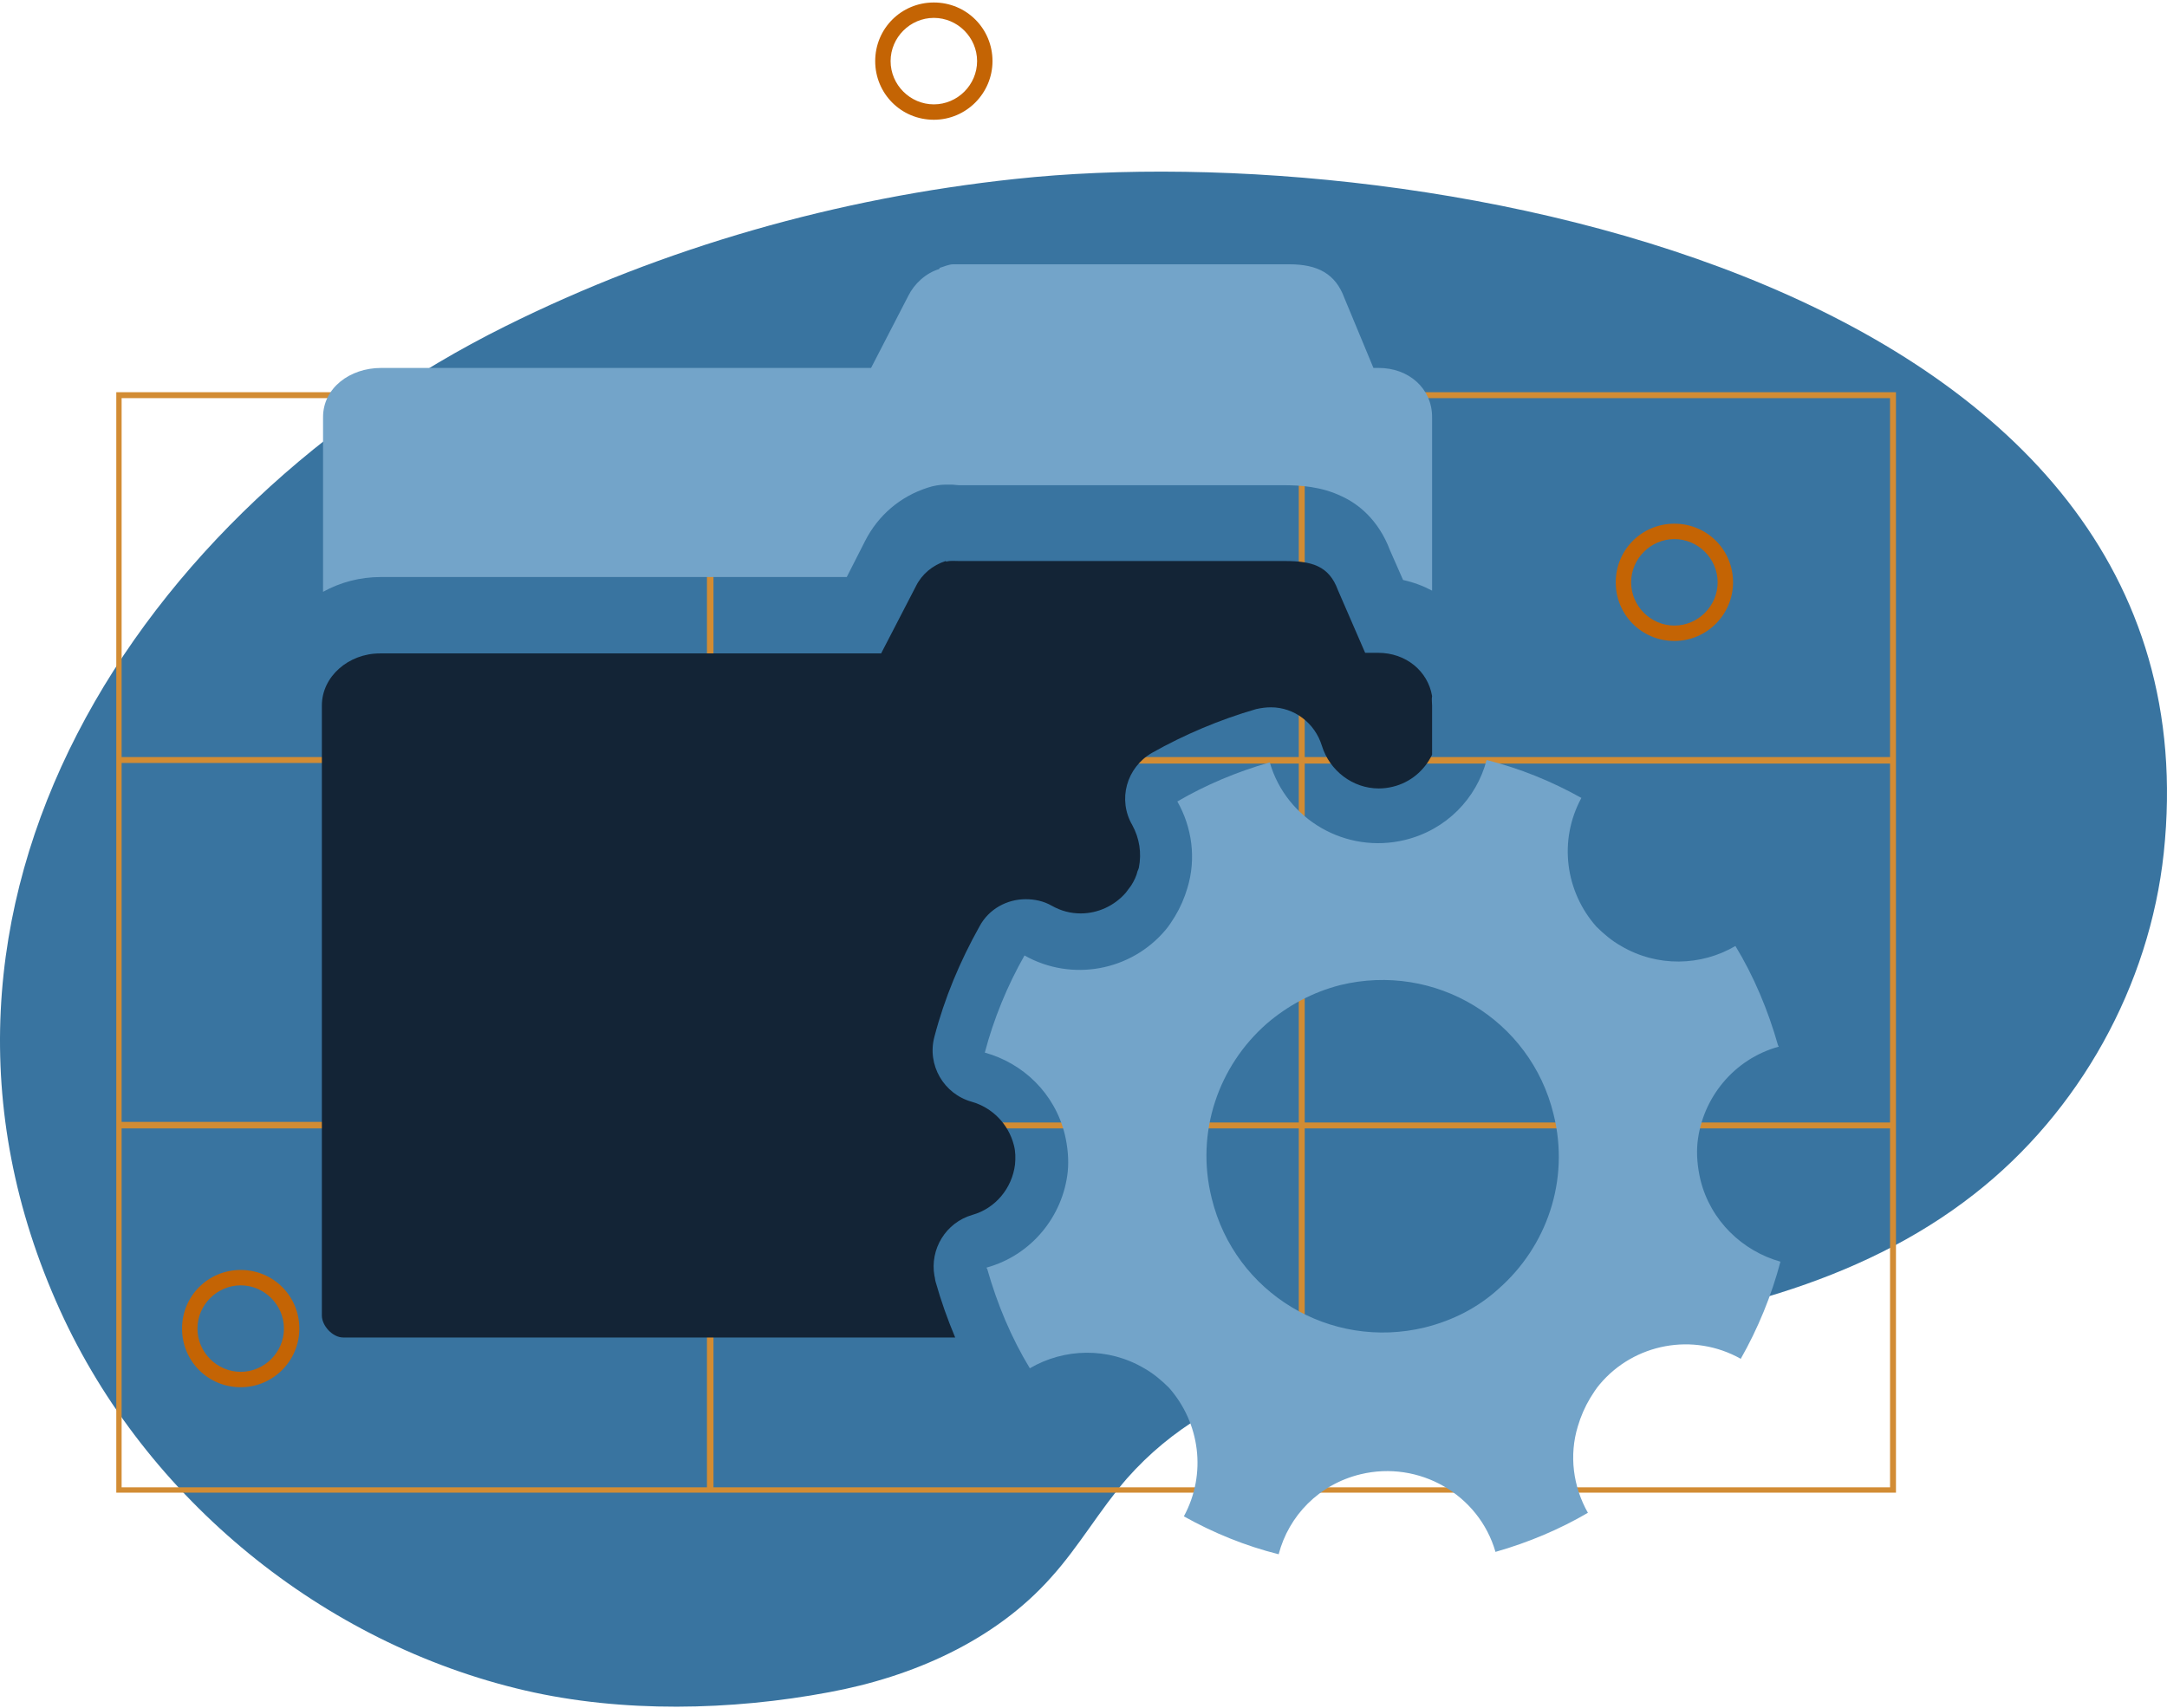 <?xml version="1.0" encoding="UTF-8"?>
<svg xmlns="http://www.w3.org/2000/svg" width="425" height="335" viewBox="0 0 425 335" fill="none">
  <path d="M252.516 270.282C269.713 264.821 288.884 264.007 306.429 262.032C335.128 258.895 364.525 252.04 387.182 234.262C407.864 218.112 421.574 193.363 424.363 167.336C436.214 55.561 279.821 26.397 199.069 35.111C164.328 38.829 130.284 48.473 99.028 64.043C27.803 99.481 -24.366 177.445 11.769 257.036C28.617 294.101 63.358 322.451 102.979 331.63C122.034 336.046 143.413 335.581 162.585 331.979C178.968 328.958 195.118 321.87 206.156 309.438C211.617 303.396 215.684 296.192 221.029 290.034C229.859 280.042 240.665 274.116 252.516 270.282Z" fill="#3974A0"></path>
  <path d="M255.886 76.942H254.724H139.928H138.766H22.807V148.516V149.678V220.089V221.251V292.825H138.766H139.928H254.724H255.886H371.845V221.251V220.089V149.678V148.516V76.942H255.886ZM139.928 78.104H254.724V148.516H139.928V78.104ZM254.724 220.205H139.928V149.794H254.724V220.205ZM23.853 78.104H138.65V148.516H23.853V78.104ZM23.853 149.678H138.65V220.089H23.853V149.678ZM138.65 291.779H23.853V221.367H138.65V291.779ZM254.724 291.779H139.928V221.367H254.724V291.779ZM370.683 291.779H255.886V221.367H370.683V291.779ZM370.683 220.205H255.886V149.794H370.683V220.205ZM255.886 148.516V78.104H370.683V148.516H255.886Z" fill="#D28C34"></path>
  <path d="M47.206 272.142C40.816 272.142 35.703 267.029 35.703 260.639C35.703 254.248 40.816 249.136 47.206 249.136C53.597 249.136 58.709 254.248 58.709 260.639C58.709 266.913 53.597 272.142 47.206 272.142ZM47.206 252.157C42.559 252.157 38.724 255.991 38.724 260.639C38.724 265.287 42.559 269.121 47.206 269.121C51.854 269.121 55.688 265.287 55.688 260.639C55.688 255.991 51.854 252.157 47.206 252.157Z" fill="#C46404"></path>
  <path d="M183.15 23.494C176.759 23.494 171.647 18.382 171.647 11.991C171.647 5.601 176.759 0.488 183.15 0.488C189.54 0.488 194.652 5.601 194.652 11.991C194.652 18.265 189.54 23.494 183.15 23.494ZM183.15 3.509C178.502 3.509 174.668 7.344 174.668 11.991C174.668 16.639 178.502 20.473 183.15 20.473C187.797 20.473 191.631 16.639 191.631 11.991C191.631 7.344 187.797 3.509 183.15 3.509Z" fill="#C46404"></path>
  <path d="M328.388 125.743C321.998 125.743 316.885 120.631 316.885 114.24C316.885 107.85 321.998 102.737 328.388 102.737C334.779 102.737 339.891 107.85 339.891 114.24C339.891 120.515 334.779 125.743 328.388 125.743ZM328.388 105.758C323.741 105.758 319.906 109.593 319.906 114.24C319.906 118.888 323.741 122.722 328.388 122.722C333.036 122.722 336.87 118.888 336.87 114.24C336.87 109.593 333.036 105.758 328.388 105.758Z" fill="#C46404"></path>
  <path d="M280.868 81.826V115.87C279.125 114.94 277.266 114.243 275.174 113.778L272.618 107.969C270.295 101.811 266.228 98.79 263.207 97.395C259.14 95.42 254.957 95.188 251.704 95.188H188.031C187.683 95.188 187.102 95.072 186.521 95.072C186.288 95.072 186.056 95.072 185.824 95.072C185.707 95.072 185.591 95.072 185.475 95.072C184.313 95.072 183.035 95.304 181.989 95.652C176.528 97.395 172.229 101.113 169.673 106.11L166.071 113.197H74.745C70.562 113.197 66.728 114.243 63.358 116.102V81.826C63.358 76.132 68.587 72.182 74.745 72.182H170.835L178.155 58.007C179.317 55.683 181.525 53.591 184.197 52.778L184.313 52.546C185.127 52.313 186.056 51.848 186.986 51.848H252.866C258.443 51.848 261.929 53.708 263.672 58.471L269.365 72.182H270.411C276.22 72.182 280.868 76.132 280.868 81.826Z" fill="#73A4C9"></path>
  <path d="M280.867 138.409V148.053C279.357 151.19 276.568 153.514 273.199 154.328C272.269 154.56 271.34 154.676 270.41 154.676C265.298 154.676 260.766 151.19 259.256 146.31C257.862 141.779 253.795 138.758 249.263 138.758C248.334 138.758 247.404 138.874 246.359 139.107C239.155 141.198 232.3 144.103 225.909 147.705C220.913 150.609 219.17 156.884 222.075 161.88C223.469 164.436 223.934 167.341 223.353 170.246C223.237 170.478 223.237 170.71 223.12 170.827C222.888 171.872 222.423 172.802 221.842 173.731C221.494 174.196 221.145 174.661 220.797 175.126C218.589 177.682 215.336 179.192 211.966 179.192C209.991 179.192 208.132 178.728 206.273 177.682C204.646 176.752 202.903 176.404 201.16 176.404C197.559 176.404 193.957 178.263 192.098 181.749C188.263 188.604 185.242 195.808 183.267 203.36C181.757 208.937 185.126 214.631 190.587 216.141C194.654 217.303 197.791 220.556 198.837 224.623C199.185 225.901 199.185 227.179 199.069 228.457C198.488 233.105 195.235 237.055 190.703 238.333C185.475 239.844 182.338 245.073 183.267 250.301C183.383 250.65 183.383 251.115 183.499 251.463C184.545 255.181 185.823 258.783 187.334 262.385H67.308C65.217 262.385 63.126 260.061 63.126 258.086V138.409C63.126 132.716 68.354 128.185 74.512 128.185H172.81L179.665 114.939C180.827 112.615 182.919 110.872 185.475 110.059L185.591 110.175C186.404 109.943 187.217 110.059 188.147 110.059H251.936C257.281 110.059 260.65 110.988 262.393 115.752L267.738 128.068H270.294C275.755 128.068 280.054 131.67 280.867 136.55C280.751 137.247 280.867 137.828 280.867 138.409Z" fill="#132436"></path>
  <path d="M333.502 231.477C332.921 229.037 332.689 226.481 332.921 224.157C333.851 215.443 340.009 207.774 348.84 205.334C348.84 205.218 348.84 205.218 348.723 205.102C346.748 198.13 343.96 191.507 340.358 185.582C333.619 189.532 325.021 189.764 317.933 185.582C316.074 184.536 314.447 183.142 313.053 181.747C307.011 174.892 305.617 164.9 310.148 156.534C304.338 153.281 298.064 150.724 291.557 149.098C289.582 156.65 283.657 162.808 275.523 164.783C264.02 167.572 252.285 160.833 249.032 149.562C242.525 151.422 236.483 153.978 230.906 157.231C233.811 162.343 234.624 168.502 232.881 174.195C232.3 176.17 231.487 178.029 230.441 179.772C229.86 180.702 229.279 181.631 228.582 182.444C221.843 190.462 210.224 192.669 200.929 187.441C197.559 193.366 194.887 199.873 193.144 206.496C200.696 208.587 206.854 214.513 208.83 222.53C209.411 224.97 209.643 227.527 209.411 229.85C208.481 238.565 202.323 246.233 193.492 248.673C193.492 248.789 193.492 248.789 193.609 248.906C195.584 255.877 198.372 262.5 201.974 268.426C208.713 264.475 217.312 264.243 224.399 268.426C226.258 269.471 227.885 270.866 229.279 272.26C235.321 279.115 236.715 289.108 232.184 297.473C237.994 300.727 244.268 303.283 250.775 304.91C252.75 297.357 258.676 291.199 266.809 289.224C278.312 286.435 290.047 293.174 293.3 304.445C299.807 302.586 305.849 300.03 311.426 296.776C308.521 291.664 307.708 285.506 309.451 279.812C310.032 277.837 310.845 275.978 311.891 274.235C312.472 273.306 313.053 272.376 313.75 271.563C320.489 263.546 332.108 261.338 341.403 266.567C344.773 260.641 347.445 254.134 349.188 247.511C341.752 245.42 335.478 239.494 333.502 231.477ZM279.474 260.408C260.883 264.94 242.176 253.669 237.645 235.079C234.392 222.066 239.039 209.052 248.451 200.803C252.517 197.317 257.397 194.644 262.858 193.25C281.449 188.719 300.156 199.989 304.687 218.58C307.94 231.593 303.293 244.606 293.881 252.856C289.931 256.458 285.051 259.014 279.474 260.408Z" fill="#73A4C9"></path>
</svg>
